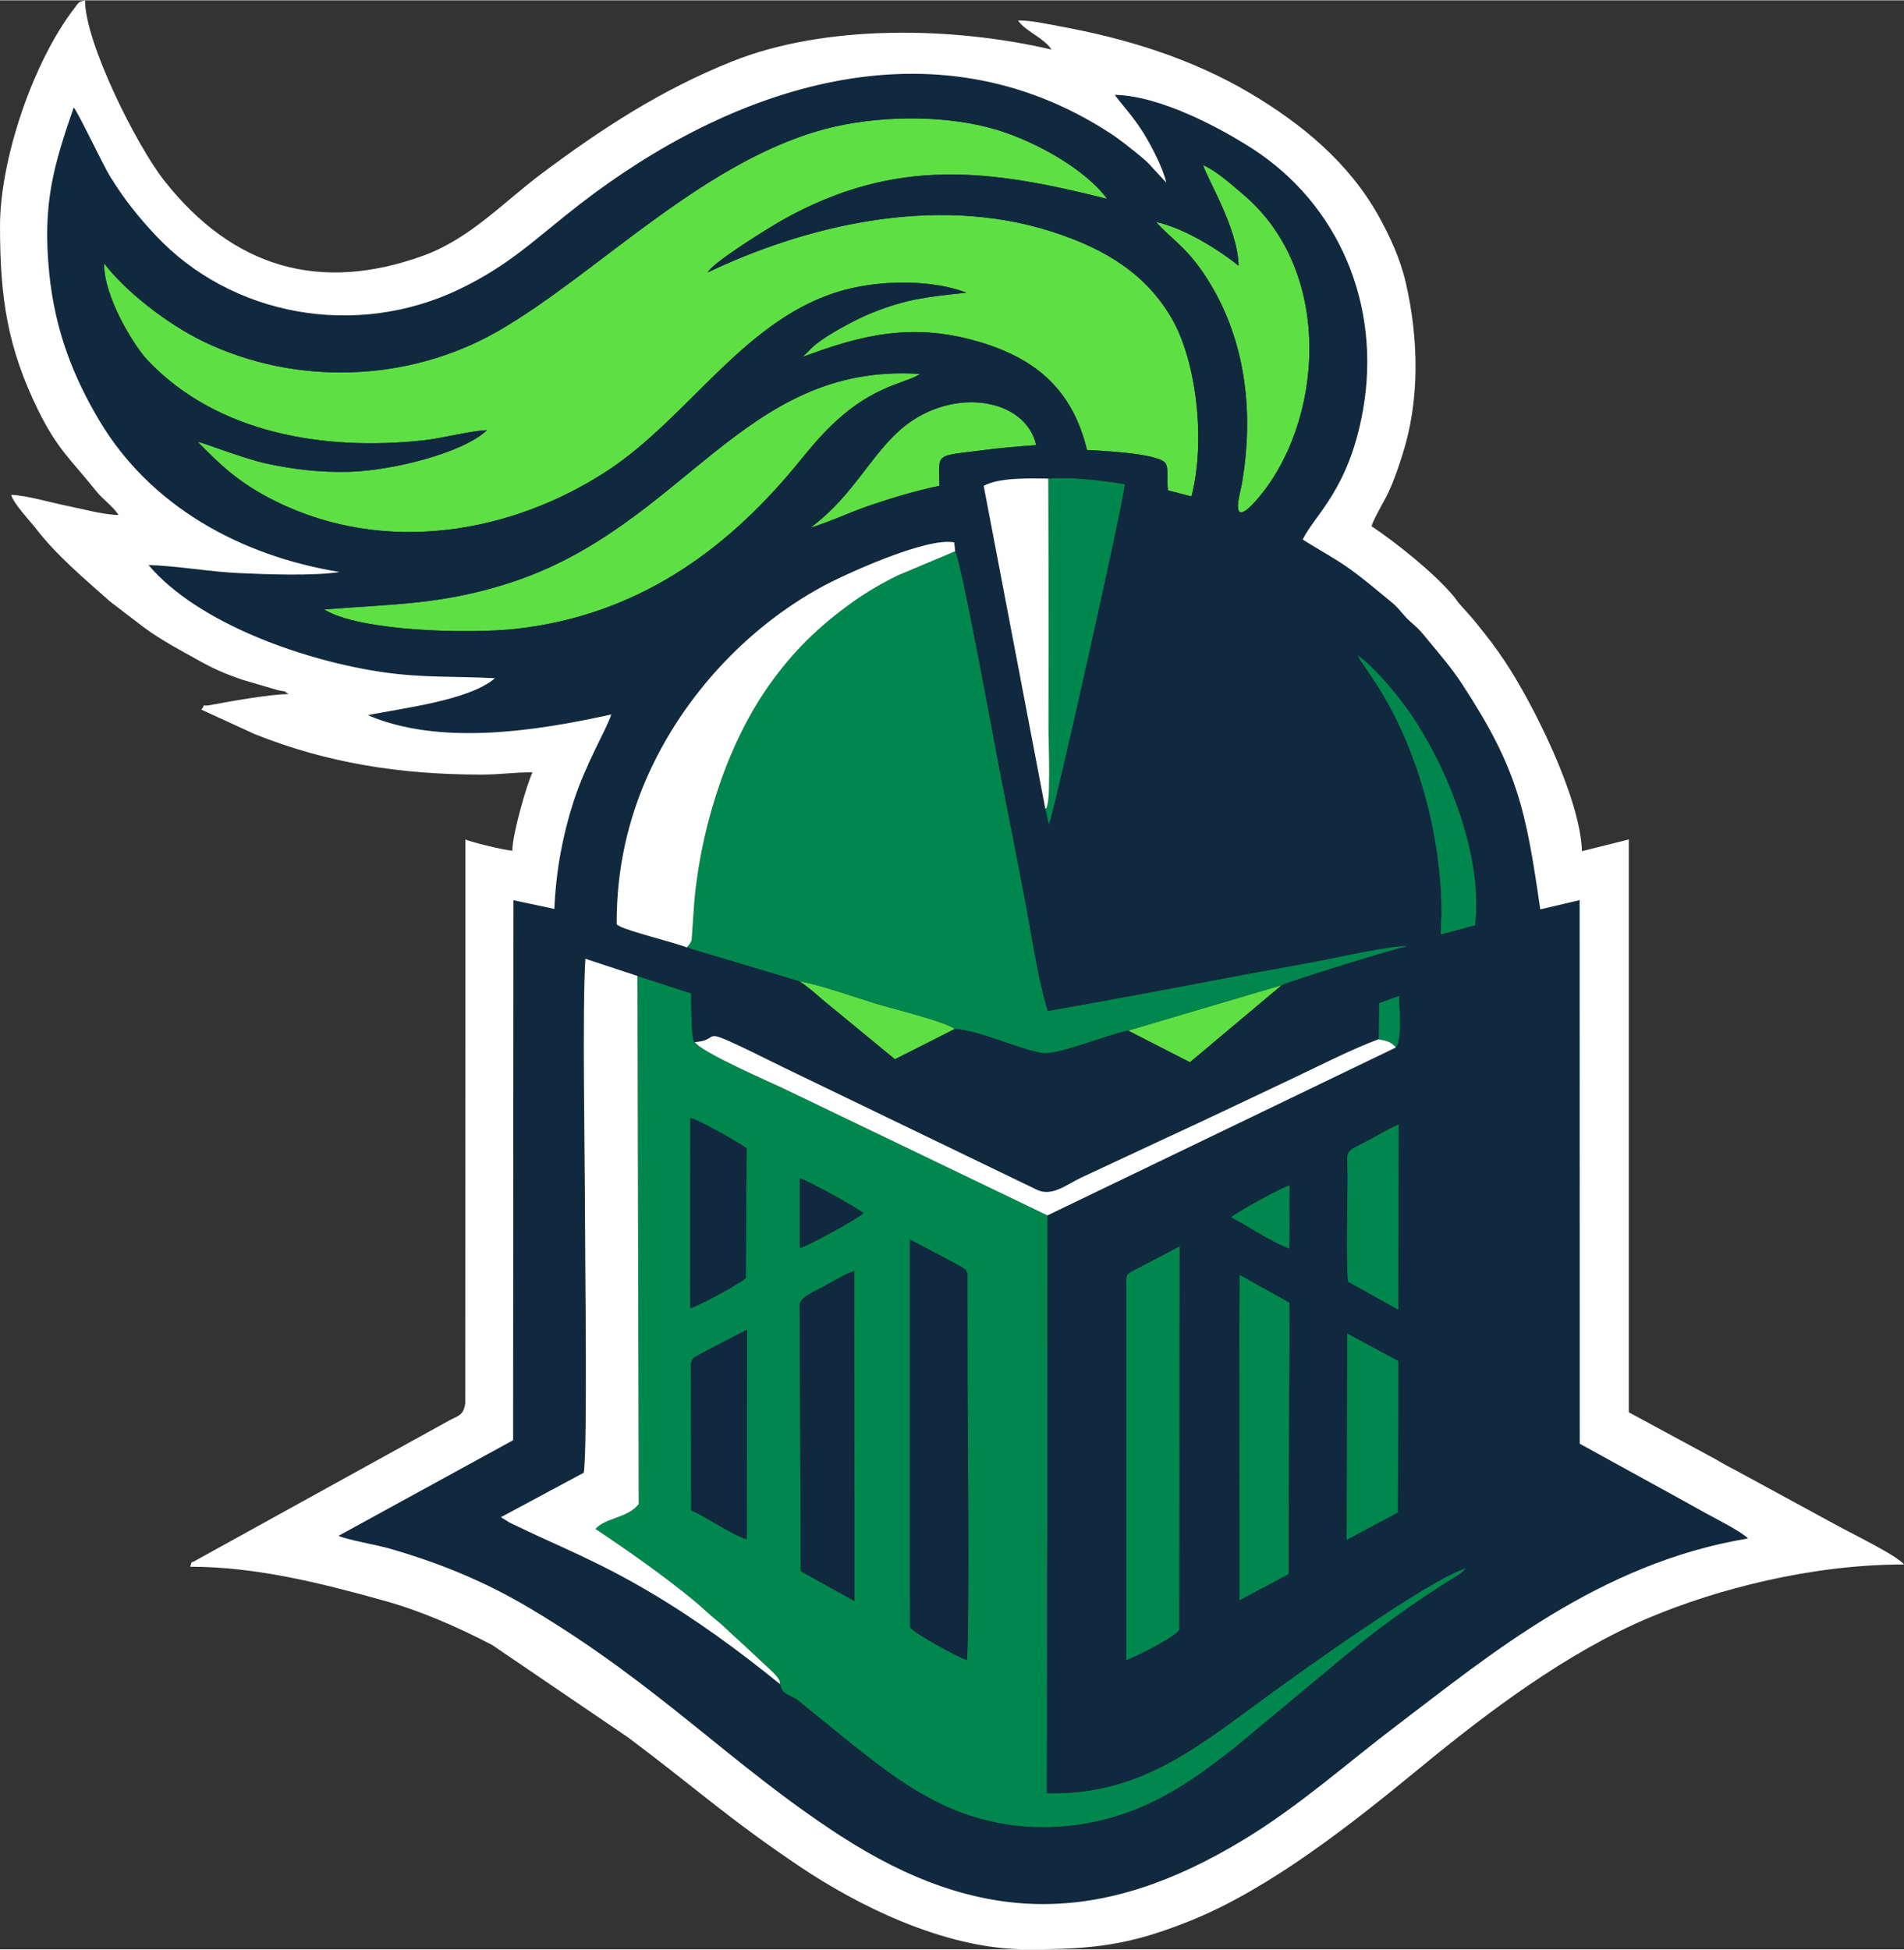 <?xml version="1.0" encoding="UTF-8"?>
<!DOCTYPE svg PUBLIC "-//W3C//DTD SVG 1.1//EN" "http://www.w3.org/Graphics/SVG/1.1/DTD/svg11.dtd">
<!-- Creator: CorelDRAW -->
<svg xmlns="http://www.w3.org/2000/svg" xml:space="preserve" width="1427px" height="1461px" version="1.1" style="shape-rendering:geometricPrecision; text-rendering:geometricPrecision; image-rendering:optimizeQuality; fill-rule:evenodd; clip-rule:evenodd"
viewBox="0 0 330.26 338.02"
 xmlns:xlink="http://www.w3.org/1999/xlink"
 xmlns:xodm="http://www.corel.com/coreldraw/odm/2003">
 <rect x="0" y="0" width="330.26" height="338.02" fill="#333333" stroke="none"/>
 <defs>
  <style type="text/css">
   <![CDATA[
    .fil3 {fill:#FEFEFE}
    .fil1 {fill:#00874D}
    .fil2 {fill:#10293F}
    .fil0 {fill:#5EE045}
   ]]>
  </style>
 </defs>
 <g id="Layer_x0020_1">
  <path class="fil0" d="M18.06 45.61c-0.14,5.53 5.05,14.2 7.58,16.85 12.06,12.68 30.65,15.74 47.91,13.84 3.36,-0.37 8.18,-1.68 10.92,-1.75 -4.14,3.96 -16.47,7.02 -23.92,7.22 -4.99,0.14 -9.7,-0.43 -14.37,-1.44 -4.06,-0.89 -10.91,-3.62 -11.88,-3.76 3.85,3.94 7.16,7.17 13.49,10.3 19.33,9.55 41.26,5.37 57.51,-5.25 14.33,-9.36 24.05,-26.79 41.17,-31.39 6.43,-1.73 15.15,-1.82 21.16,0.47 -6.89,0.76 -10.27,1.06 -16.4,3.51 -2.65,1.06 -7.42,3.61 -9.7,5.43 -0.95,0.76 -1.74,1.76 -2.38,2.23 10.18,-3.78 19.03,-6.15 30.92,-2.57 9.9,2.98 16.01,8.47 18.48,18.69 2.9,0.14 11.73,0.58 13.47,2.12 0.79,0.83 0.28,2.57 0.57,4.88l4.07 1.05c2.5,-9.6 0.88,-23.42 -3.4,-30.84 -4.35,-7.52 -11.22,-12.04 -20.96,-15.13 -20.51,-6.52 -43.02,-0.76 -59.56,7.13 0.86,-1.72 10.6,-7.76 13.1,-9.16 19.76,-11.06 36.32,-8.6 56.2,-3.61 -3.79,-5.11 -12.21,-9.84 -18.96,-11.92 -8.4,-2.58 -19.45,-2.59 -28.16,-0.63 -22.21,5 -41.31,25.69 -58.73,35.6 -15.33,8.73 -34.75,9.42 -50.75,1.77 -6.66,-3.18 -14.01,-9.12 -17.38,-13.64zm177.62 133.07l10.72 5.49 15.94 -13.38 -26.66 7.89zm-30.09 -0.27c-1.14,-1.15 -10.91,-3.57 -13.32,-4.3 -3.94,-1.2 -10.08,-3.41 -13.66,-4 1.22,0.7 3.08,2.35 4.01,3.17l12.61 10.37 10.36 -5.24zm-25.01 -86.95c3.46,-1.04 6.95,-2.74 10.57,-3.95 3.92,-1.32 7.58,-2.43 11.8,-3.31 0.02,-5.83 -1.17,-5.05 7.8,-6.21 2.99,-0.39 5.93,-0.63 8.99,-0.85 -1.88,-8.13 -14.23,-10.13 -22.83,-3.28 -5.71,4.54 -8.76,12.02 -16.33,17.6zm74.26 -45.43c-3.02,-2.46 -9.24,-6.5 -14.3,-7.58 2.38,2.73 4.92,4.08 8.08,8.68 6.87,10 8.8,22.21 7.15,34.37 -0.17,1.26 -0.34,2.43 -0.64,3.64 -0.74,3.12 -0.77,5.58 2.76,1.59 11.56,-13.09 13.83,-39.53 -2.33,-53.13 -1.59,-1.34 -4.67,-4.12 -6.88,-5.02 0.72,2.4 6.04,10.98 6.16,17.45zm-158.62 59.61c6.11,3.81 25.18,4.29 33.41,3.35 20.62,-2.34 35.89,-13.24 48.11,-27.9 1.4,-1.68 2.89,-3.55 4.26,-5.07 8.41,-9.31 14.61,-9.3 17.61,-11.22 -30.98,-2.09 -40.94,26.69 -71.63,36.37 -11.5,3.63 -19.32,3.49 -31.76,4.47z"/>
  <path class="fil1" d="M157.84 214.92l7.75 4.08c0.12,0.06 1.21,0.69 1.23,0.7 1.24,0.95 0.35,-0.15 0.98,1.12l0.02 20.18c0,3.28 0.38,39.47 -0.1,46.88 -1.5,-0.54 -9.04,-4.54 -9.88,-5.74l-0.01 -64.42 0.01 -2.8zm81.29 -34.73c1.49,0.31 2.14,0.41 2.99,1.42 1.13,-1.16 0.58,-7.28 0.56,-8.96l-3.48 1.25 -0.07 6.29zm-25.61 30.88c2.95,1.5 7.08,4.37 10.11,5.41l0.08 -10.99c-1.51,0.43 -9.37,4.75 -10.19,5.58zm36.49 -52.73l-0.14 3.69 6 -1.6c1.53,-12.4 -5.31,-28.79 -12.2,-38.14 -1.9,-2.59 -5.84,-7.24 -8.2,-8.71 0.85,2.08 5.94,7.21 10.19,19.53 2.61,7.57 4.35,16.4 4.35,25.23zm-16.23 63.88l8.78 4.89 0.07 -32.17c-2.09,0.86 -3.77,2 -5.83,3.05 -3.86,1.96 -3.07,1.35 -3.07,6.14 0,5.79 -0.29,12.41 0.05,18.09zm-0.21 44.81l8.92 -4.77 0.08 -26.28 -8.91 -4.8 -0.09 35.85zm-52.25 -126.81l0.6 2.79c0.65,-0.9 12.75,-54.89 13.21,-59.11 -4.25,-0.62 -8.93,-1.29 -13.3,-0.95 0.04,9.73 0.06,19.47 0.05,29.21 -0.01,4.91 -0.01,9.83 -0.01,14.74 0,1.9 0.5,13.23 -0.55,13.32zm33.63 89.91l0.03 47.38 8.54 -4.56 0.16 -47.09 -8.68 -4.84 -0.05 9.11zm-19.61 -7.37l0 65.11c0.89,-0.21 8.95,-4.16 9.23,-5.34l0.05 -66.44 -7.76 4.06c-1.54,0.85 -1.5,0.66 -1.52,2.61zm-76.2 -58.51c0.12,0.05 0.29,-0.02 0.36,0.13l2.23 0.7c0.77,0.23 1.58,0.46 2.4,0.7l14.48 4.33c3.58,0.59 9.72,2.8 13.66,4 2.41,0.73 12.18,3.15 13.32,4.3 4.13,0.19 10.67,3.32 15.11,4.16 2.51,0.48 11.64,-3.28 14.98,-3.89l26.66 -7.89c1.5,-0.73 20.83,-6.71 22,-6.79 -2.85,-0.16 -12.24,1.97 -15.59,2.61 -5.3,1 -10.54,1.9 -15.74,2.89 -10.37,1.98 -20.89,3.96 -31.25,5.77 -1.69,-5.26 -2.95,-13.87 -4.04,-19.61 -1.26,-6.64 -2.6,-13.38 -3.93,-20.11 -1.06,-5.29 -6.97,-38.05 -8.11,-40l-10.01 4.21c-3.39,1.69 -6.03,3.28 -8.93,5.44 -5.61,4.17 -10.01,8.64 -14.07,14.65 -7.03,10.4 -11.53,25.14 -12.35,38.1l-0.35 5.03c-0.05,0.12 -0.09,0.23 -0.14,0.34 -0.05,0.11 -0.15,0.23 -0.2,0.32l-0.49 0.61zm19.56 62c0,-1.38 2.99,-2.52 4.32,-3.27 1.13,-0.64 3.96,-2.32 5.13,-2.57l0.06 57.2 -9.31 -5.17 -0.2 -46.19zm-18.85 10.09c0.32,-0.76 -0.13,-0.65 2.11,-1.84l7.62 -3.96 -0.06 36.38c-2.95,-1.01 -6.53,-3.64 -9.62,-5.03l-0.05 -25.55zm-0.11 -42.49c1.14,0.13 8.4,4.22 9.77,5.24l-0.15 22.51c-0.99,0.95 -8.61,5.1 -9.63,5.21l0.01 -32.96zm18.98 10.46c1.19,0.24 10.03,5.12 11.06,6.03 -0.8,0.86 -9.81,5.82 -11.07,6.05l0.01 -12.08zm-3.42 87.71c0.36,1.82 1.38,1.66 3.03,2.76l9.64 7.82c4.52,3.53 8.32,6.6 14.05,9.61 11.94,6.25 26.04,6.07 38.16,0.12 5.61,-2.76 9.73,-6 13.99,-9.29l19.28 -16.04c6.51,-5.32 11.85,-9.12 18.98,-13.59 0.52,-0.32 0.45,-0.22 0.97,-0.62l0.95 -0.89c-6.34,1.84 -28.82,18.05 -33.99,21.8 -12.27,8.9 -22.37,17.67 -38.76,17.24l0.09 -100.21 -46.18 -22.2c-1.71,-0.8 -14,-6.17 -14.97,-7.85 -0.74,0.03 -0.61,-7.23 -0.66,-8.45l-9.31 -3.02 0.22 91.58c-1.88,2.45 -5.74,2.34 -7.51,4.32 5.9,3.93 11.79,8.09 17.03,12.38 1.56,1.28 2.48,2.27 3.93,3.42 1.48,1.18 2.45,2.27 3.88,3.5l5.83 5.43c0.25,0.25 0.75,0.76 0.91,1.02 0.5,0.82 0.26,0.09 0.44,1.16z"/>
  <path class="fil2" d="M195.34 222.76c0.02,-1.95 -0.02,-1.76 1.52,-2.61l7.76 -4.06 -0.05 66.44c-0.28,1.18 -8.34,5.13 -9.23,5.34l0 -65.11zm-56.63 -6.37c1.26,-0.23 10.27,-5.19 11.07,-6.05 -1.03,-0.91 -9.87,-5.79 -11.06,-6.03l-0.01 12.08zm-18.98 10.42c1.02,-0.11 8.64,-4.26 9.63,-5.21l0.15 -22.51c-1.37,-1.02 -8.63,-5.11 -9.77,-5.24l-0.01 32.96zm0.12 9.53l0.05 25.55c3.09,1.39 6.67,4.02 9.62,5.03l0.06 -36.38 -7.62 3.96c-2.24,1.19 -1.79,1.08 -2.11,1.84zm18.85 -10.09l0.2 46.19 9.31 5.17 -0.06 -57.2c-1.17,0.25 -4,1.93 -5.13,2.57 -1.33,0.75 -4.32,1.89 -4.32,3.27zm19.13 -8.53l0.01 64.42c0.84,1.2 8.38,5.2 9.88,5.74 0.48,-7.41 0.1,-43.6 0.1,-46.88l-0.02 -20.18c-0.63,-1.27 0.26,-0.17 -0.98,-1.12 -0.02,-0.01 -1.11,-0.64 -1.23,-0.7l-7.75 -4.08 -0.01 2.8zm57.17 3.3l8.68 4.84 -0.16 47.09 -8.54 4.56 -0.03 -47.38 0.05 -9.11zm18.66 10.16l8.91 4.8 -0.08 26.28 -8.92 4.77 0.09 -35.85zm0.12 -8.96c-0.34,-5.68 -0.05,-12.3 -0.05,-18.09 0,-4.79 -0.79,-4.18 3.07,-6.14 2.06,-1.05 3.74,-2.19 5.83,-3.05l-0.07 32.17 -8.78 -4.89zm-20.26 -11.15c0.82,-0.83 8.68,-5.15 10.19,-5.58l-0.08 10.99c-3.03,-1.04 -7.16,-3.91 -10.11,-5.41zm-31.83 -0.34l-0.09 100.21c16.39,0.43 26.49,-8.34 38.76,-17.24 5.17,-3.75 27.65,-19.96 33.99,-21.8l-0.95 0.89c-0.52,0.4 -0.45,0.3 -0.97,0.62 -7.13,4.47 -12.47,8.27 -18.98,13.59l-19.28 16.04c-4.26,3.29 -8.38,6.53 -13.99,9.29 -12.12,5.95 -26.22,6.13 -38.16,-0.12 -5.73,-3.01 -9.53,-6.08 -14.05,-9.61l-9.64 -7.82c-1.65,-1.1 -2.67,-0.94 -3.03,-2.76 -6.92,-5.61 -14.47,-11.19 -22.77,-16.07 -9.27,-5.46 -15.44,-7.72 -24.13,-11.94l-1.51 -0.94 14.37 -7.71c0.67,-4.49 0.21,-37.2 0.21,-44.63 -0.01,-10.55 -0.49,-35.67 0.07,-44.5l9.03 2.98 9.31 3.02c0.05,1.22 -0.08,8.48 0.66,8.45 4.44,-0.34 0.93,-2.57 8.05,0.81 2.56,1.21 4.6,2.26 7.28,3.56l43.99 21.24c2.64,1.27 5.23,-0.97 7.64,-2.09l22.25 -10.38c5.02,-2.36 9.7,-4.59 14.73,-6.97 4.41,-2.08 10.24,-5.07 14.65,-6.66l0.07 -6.29 3.48 -1.25c0.02,1.68 0.57,7.8 -0.56,8.96l-60.43 29.12zm-16.01 -115.18c1.14,1.95 7.05,34.71 8.11,40 1.33,6.73 2.67,13.47 3.93,20.11 1.09,5.74 2.35,14.35 4.04,19.61 10.36,-1.81 20.88,-3.79 31.25,-5.77 5.2,-0.99 10.44,-1.89 15.74,-2.89 3.35,-0.64 12.74,-2.77 15.59,-2.61 -1.17,0.08 -20.5,6.06 -22,6.79l-15.94 13.38 -10.72 -5.49c-3.34,0.61 -12.47,4.37 -14.98,3.89 -4.44,-0.84 -10.98,-3.97 -15.11,-4.16l-10.36 5.24 -12.61 -10.37c-0.93,-0.82 -2.79,-2.47 -4.01,-3.17l-14.48 -4.33c-0.82,-0.24 -1.63,-0.47 -2.4,-0.7l-2.23 -0.7c-0.07,-0.15 -0.24,-0.08 -0.36,-0.13 -2.63,-0.98 -9.67,-2.67 -11.63,-3.65l-0.54 -0.32c-0.07,-9.6 2.01,-18.35 5.5,-26.07 6.08,-13.47 16.93,-25.29 30.02,-32.46 3.69,-2.03 18.26,-8.73 23.03,-7.73l0.16 1.53zm84.33 62.79c0,-8.83 -1.74,-17.66 -4.35,-25.23 -4.25,-12.32 -9.34,-17.45 -10.19,-19.53 2.36,1.47 6.3,6.12 8.2,8.71 6.89,9.35 13.73,25.74 12.2,38.14l-6 1.6 0.14 -3.69zm-68.69 -18.12l-10.69 -56.01c2.64,-1.46 7.82,-1.31 11.2,-1.26 4.37,-0.34 9.05,0.33 13.3,0.95 -0.46,4.22 -12.56,58.21 -13.21,59.11l-0.6 -2.79zm-40.74 -48.76c7.57,-5.58 10.62,-13.06 16.33,-17.6 8.6,-6.85 20.95,-4.85 22.83,3.28 -3.06,0.22 -6,0.46 -8.99,0.85 -8.97,1.16 -7.78,0.38 -7.8,6.21 -4.22,0.88 -7.88,1.99 -11.8,3.31 -3.62,1.21 -7.11,2.91 -10.57,3.95zm-84.36 14.18c12.44,-0.98 20.26,-0.84 31.76,-4.47 30.69,-9.68 40.65,-38.46 71.63,-36.37 -3,1.92 -9.2,1.91 -17.61,11.22 -1.37,1.52 -2.86,3.39 -4.26,5.07 -12.22,14.66 -27.49,25.56 -48.11,27.9 -8.23,0.94 -27.3,0.46 -33.41,-3.35zm-38.16 -60.03c3.37,4.52 10.72,10.46 17.38,13.64 16,7.65 35.42,6.96 50.75,-1.77 17.42,-9.91 36.52,-30.6 58.73,-35.6 8.71,-1.96 19.76,-1.95 28.16,0.63 6.75,2.08 15.17,6.81 18.96,11.92 -19.88,-4.99 -36.44,-7.45 -56.2,3.61 -2.5,1.4 -12.24,7.44 -13.1,9.16 16.54,-7.89 39.05,-13.65 59.56,-7.13 9.74,3.09 16.61,7.61 20.96,15.13 4.28,7.42 5.9,21.24 3.4,30.84l-4.07 -1.05c-0.29,-2.31 0.22,-4.05 -0.57,-4.88 -1.74,-1.54 -10.57,-1.98 -13.47,-2.12 -2.47,-10.22 -8.58,-15.71 -18.48,-18.69 -11.89,-3.58 -20.74,-1.21 -30.92,2.57 0.64,-0.47 1.43,-1.47 2.38,-2.23 2.28,-1.82 7.05,-4.37 9.7,-5.43 6.13,-2.45 9.51,-2.75 16.4,-3.51 -6.01,-2.29 -14.73,-2.2 -21.16,-0.47 -17.12,4.6 -26.84,22.03 -41.17,31.39 -16.25,10.62 -38.18,14.8 -57.51,5.25 -6.33,-3.13 -9.64,-6.36 -13.49,-10.3 0.97,0.14 7.82,2.87 11.88,3.76 4.67,1.01 9.38,1.58 14.37,1.44 7.45,-0.2 19.78,-3.26 23.92,-7.22 -2.74,0.07 -7.56,1.38 -10.92,1.75 -17.26,1.9 -35.85,-1.16 -47.91,-13.84 -2.53,-2.65 -7.72,-11.32 -7.58,-16.85zm196.78 0.42c-0.12,-6.47 -5.44,-15.05 -6.16,-17.45 2.21,0.9 5.29,3.68 6.88,5.02 16.16,13.6 13.89,40.04 2.33,53.13 -3.53,3.99 -3.5,1.53 -2.76,-1.59 0.3,-1.21 0.47,-2.38 0.64,-3.64 1.65,-12.16 -0.28,-24.37 -7.15,-34.37 -3.16,-4.6 -5.7,-5.95 -8.08,-8.68 5.06,1.08 11.28,5.12 14.3,7.58zm-202.06 -27.45c-3.44,10.01 -5.46,16.58 -4.24,28.75 1.01,10.12 4.28,18.11 8.66,25.51 8.78,14.79 24.38,23.49 41.71,26.31 -4.5,0.7 -12.67,0.41 -17.39,0.19 -5.23,-0.24 -10.92,-1.27 -15.76,-1.4 8.62,10.19 27.23,16.67 40.84,18.61 6.92,0.99 12.44,0.64 19.25,1.02 -4.51,3.9 -16.28,5.2 -22.04,6.41 12.51,5.38 29.39,2.73 42.23,-0.13 -0.98,2.92 -4.31,8.22 -6.58,15.19 -1.88,5.82 -3.01,11.9 -3.31,18.54l-7.09 -1.51 -0.06 93.65 -30.28 16.58c1.42,0.68 6.77,1.61 8.84,2.21 8.96,2.59 16.65,5.77 24.49,10.44 22.4,13.36 34.58,26.93 53.52,39.25 24.54,15.95 45.58,15.71 70.18,0.79 9.76,-5.92 18.02,-13.37 26.67,-19.91 15.73,-11.91 34.94,-28.05 60.79,-32.32 -1.25,-1.26 -5.6,-3.42 -7.2,-4.31 -2.46,-1.36 -4.79,-2.67 -7.25,-4.01l-14.74 -8.11 -0.02 -94.28 -6.83 1.61c-2.48,-17.18 -3.89,-24.34 -13.57,-39.09 -1.84,-2.81 -3.66,-4.9 -5.76,-7.43 -1.34,-1.62 -1.44,-1.86 -3.21,-3.39 -1.24,-1.08 -1.89,-2.25 -3.24,-3.35 -2.41,-1.96 -4.63,-3.9 -7.35,-5.85 -2.59,-1.84 -5.37,-3.3 -8.08,-5.04 2.1,-4.28 8.03,-8.7 10.46,-22.44 3.23,-18.21 -4.22,-35.69 -19.2,-45.35 -5.3,-3.41 -15.85,-9.19 -23.87,-9.32 1.66,2.19 3.33,3.91 5.08,6.76 1.27,2.07 3.26,5.82 3.86,8.44l-2.19 -2.35c-0.77,-0.9 -1.44,-1.53 -2.36,-2.28 -1.59,-1.28 -3.29,-2.69 -5.08,-3.86 -30.95,-20.23 -65.9,-8 -92.1,12.26 -7.63,5.9 -12.02,10.49 -20.94,14.76 -17.86,8.55 -39.48,4.74 -52.74,-9.49 -2.88,-3.1 -5.21,-5.94 -7.77,-10.07 -1.21,-1.94 -5.59,-11.22 -6.33,-11.99z"/>
  <path class="fil3" d="M12.78 18.58c0.74,0.77 5.12,10.05 6.33,11.99 2.56,4.13 4.89,6.97 7.77,10.07 13.26,14.23 34.88,18.04 52.74,9.49 8.92,-4.27 13.31,-8.86 20.94,-14.76 26.2,-20.26 61.15,-32.49 92.1,-12.26 1.79,1.17 3.49,2.58 5.08,3.86 0.92,0.75 1.59,1.38 2.36,2.28l2.19 2.35c-0.6,-2.62 -2.59,-6.37 -3.86,-8.44 -1.75,-2.85 -3.42,-4.57 -5.08,-6.76 8.02,0.13 18.57,5.91 23.87,9.32 14.98,9.66 22.43,27.14 19.2,45.35 -2.43,13.74 -8.36,18.16 -10.46,22.44 2.71,1.74 5.49,3.2 8.08,5.04 2.72,1.95 4.94,3.89 7.35,5.85 1.35,1.1 2,2.27 3.24,3.35 1.77,1.53 1.87,1.77 3.21,3.39 2.1,2.53 3.92,4.62 5.76,7.43 9.68,14.75 11.09,21.91 13.57,39.09l6.83 -1.61 0.02 94.28 14.74 8.11c2.46,1.34 4.79,2.65 7.25,4.01 1.6,0.89 5.95,3.05 7.2,4.31 -25.85,4.27 -45.06,20.41 -60.79,32.32 -8.65,6.54 -16.91,13.99 -26.67,19.91 -24.6,14.92 -45.64,15.16 -70.18,-0.79 -18.94,-12.32 -31.12,-25.89 -53.52,-39.25 -7.84,-4.67 -15.53,-7.85 -24.49,-10.44 -2.07,-0.6 -7.42,-1.53 -8.84,-2.21l30.28 -16.58 0.06 -93.65 7.09 1.51c0.3,-6.64 1.43,-12.72 3.31,-18.54 2.27,-6.97 5.6,-12.27 6.58,-15.19 -12.84,2.86 -29.72,5.51 -42.23,0.13 5.76,-1.21 17.53,-2.51 22.04,-6.41 -6.81,-0.38 -12.33,-0.03 -19.25,-1.02 -13.61,-1.94 -32.22,-8.42 -40.84,-18.61 4.84,0.13 10.53,1.16 15.76,1.4 4.72,0.22 12.89,0.51 17.39,-0.19 -17.33,-2.82 -32.93,-11.52 -41.71,-26.31 -4.38,-7.4 -7.65,-15.39 -8.66,-25.51 -1.22,-12.17 0.8,-18.74 4.24,-28.75zm122.52 273.44c-0.18,-1.07 0.06,-0.34 -0.44,-1.16 -0.16,-0.26 -0.66,-0.77 -0.91,-1.02l-5.83 -5.43c-1.43,-1.23 -2.4,-2.32 -3.88,-3.5 -1.45,-1.15 -2.37,-2.14 -3.93,-3.42 -5.24,-4.29 -11.13,-8.45 -17.03,-12.38 1.77,-1.98 5.63,-1.87 7.51,-4.32l-0.22 -91.58 -9.03 -2.98c-0.56,8.83 -0.08,33.95 -0.07,44.5 0,7.43 0.46,40.14 -0.21,44.63l-14.37 7.71 1.51 0.94c8.69,4.22 14.86,6.48 24.13,11.94 8.3,4.88 15.85,10.46 22.77,16.07zm46.02 -151.8c1.05,-0.09 0.55,-11.42 0.55,-13.32 0,-4.91 0,-9.83 0.01,-14.74 0.01,-9.74 -0.01,-19.48 -0.05,-29.21 -3.38,-0.05 -8.56,-0.2 -11.2,1.26l10.69 56.01zm-60.78 40.46c0.97,1.68 13.26,7.05 14.97,7.85l46.18 22.2 60.43 -29.12c-0.85,-1.01 -1.5,-1.11 -2.99,-1.42 -4.41,1.59 -10.24,4.58 -14.65,6.66 -5.03,2.38 -9.71,4.61 -14.73,6.97l-22.25 10.38c-2.41,1.12 -5,3.36 -7.64,2.09l-43.99 -21.24c-2.68,-1.3 -4.72,-2.35 -7.28,-3.56 -7.12,-3.38 -3.61,-1.15 -8.05,-0.81zm-1.4 -16.43l0.49 -0.61c0.05,-0.09 0.15,-0.21 0.2,-0.32 0.05,-0.11 0.09,-0.22 0.14,-0.34l0.35 -5.03c0.82,-12.96 5.32,-27.7 12.35,-38.1 4.06,-6.01 8.46,-10.48 14.07,-14.65 2.9,-2.16 5.54,-3.75 8.93,-5.44l10.01 -4.21 -0.16 -1.53c-4.77,-1 -19.34,5.7 -23.03,7.73 -13.09,7.17 -23.94,18.99 -30.02,32.46 -3.49,7.72 -5.57,16.47 -5.5,26.07l0.54 0.32c1.96,0.98 9,2.67 11.63,3.65zm-119.14 -125.05c0,12.56 1.35,21.12 6.59,31.83 3.39,6.91 5.79,8.69 10.04,14.02 1.25,1.57 2.85,2.58 3.94,4.21 -2.5,0 -6.65,-1.14 -9.22,-1.65 -2.37,-0.47 -6.9,-1.79 -9.41,-1.84 0.42,1.55 3.25,4.5 4.27,5.82 3.66,4.76 8.43,8.71 12.91,12.7l5.94 4.54c3.11,2.26 6.32,3.94 9.7,5.82 2.4,1.34 4.56,2.26 7.29,3.19l6.01 1.76c1.86,0.47 0.7,-0.12 2,0.71 -3.36,0.07 -9.87,1.21 -13.59,1.92 -1.83,0.35 -0.56,-0.55 -1.54,0.79l9.31 4.27c12.45,4.95 25.01,6.99 39.2,6.99 3.53,0 5.46,-0.39 8.92,-0.39 -0.97,2.03 -3.49,10.7 -3.49,13.58 -1.32,-0.03 -7.25,-1.51 -8.15,-1.94l-0.02 97.78c-0.32,2.23 -1.21,2.09 -3.06,3.14l-43.51 24.02c-1.22,0.76 -0.69,-0.06 -1.14,1.19 11.47,0 22.76,2.86 33.68,5.9 6.51,1.82 12.81,4.61 18.71,7.68l23.56 16.02c11.19,8.35 17.4,14.12 30.15,22.64 9.05,6.03 24.35,14.12 39.04,14.12 11.73,0 17.87,-0.75 28.39,-4.98 13.78,-5.55 27.99,-16.8 39.62,-26.36 11.75,-9.68 25.69,-20.24 40.1,-26.26 11.59,-4.84 27.84,-9.15 44.02,-9.15 -1.12,-1.52 -9.33,-5.5 -11.52,-6.72l-18.1 -9.84c-1.3,-0.64 -1.94,-1.05 -3,-1.66l-15.11 -8.17 0 -99.35 -8.13 2.03c-0.29,-9.35 -8.59,-25.74 -13.37,-32.92 -1.72,-2.57 -3.09,-4.34 -4.98,-6.66 -1.06,-1.3 -1.65,-1.9 -2.72,-3.1 -0.65,-0.73 -0.59,-0.81 -1.19,-1.53 -3.4,-4.08 -9.98,-9.29 -14.24,-12.15 0.33,-1.23 2.25,-4.39 2.97,-5.95 0.98,-2.09 1.73,-4.38 2.41,-6.51 3.01,-9.38 2.8,-19.98 0.6,-29.61 -0.99,-4.32 -2.79,-8.18 -4.69,-11.61 -5.19,-9.36 -13.35,-16.08 -22.41,-21.45 -10.12,-5.98 -21.46,-9.48 -33.05,-11.58 -2.31,-0.41 -4.66,-1 -7.15,-1 1.27,1.89 4.42,2.95 5.82,5.05 -17.14,-4 -39.21,-4.42 -55.39,2.05 -12.37,4.94 -22.65,11.69 -32.98,19.4 -6.71,5.01 -12.48,11.35 -20.63,14.3 -17.85,6.46 -32.94,2.17 -44.91,-13.02 -4.81,-6.1 -13.74,-23.96 -13.74,-31.27 -1.21,0.32 -1.02,0.29 -1.8,1.31 -7.17,9.26 -12.95,26.2 -12.95,37.89z"/>
 </g>
</svg>
